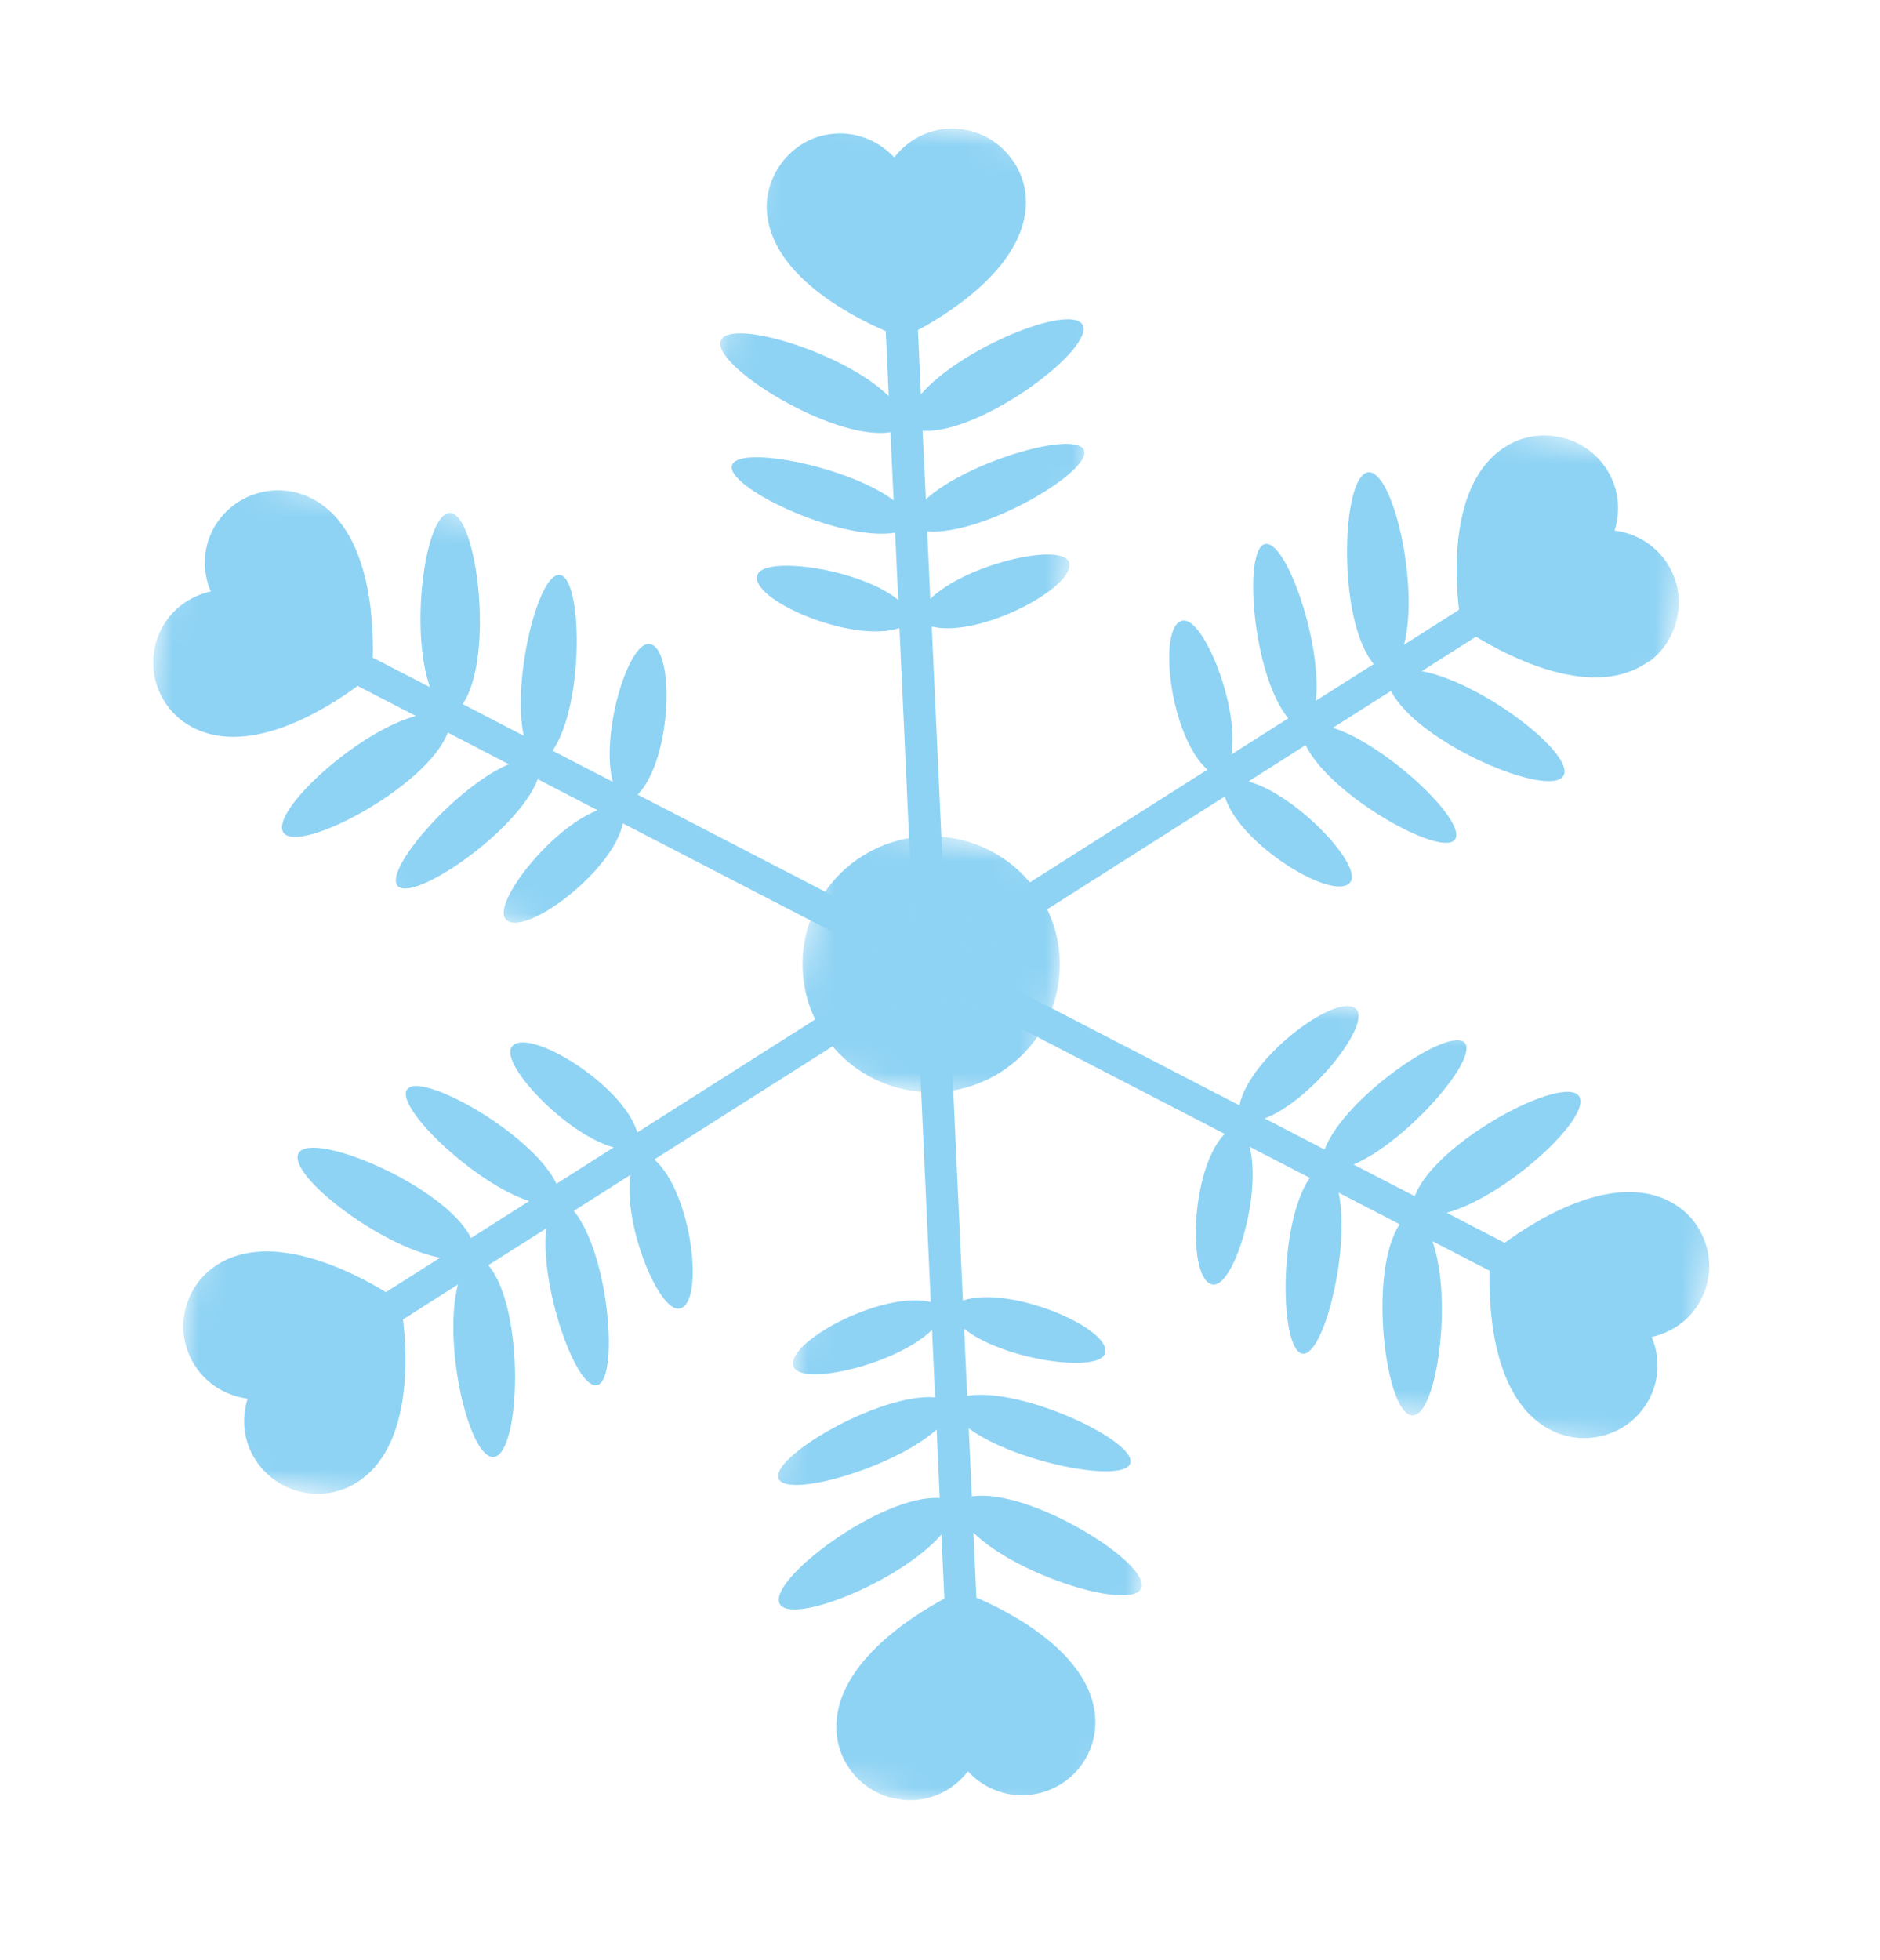 <svg width="71" height="74" viewBox="0 0 71 74" fill="none" xmlns="http://www.w3.org/2000/svg">
<g clip-path="url(#clip0_8651_10403)">
<g clip-path="url(#clip1_8651_10403)">
<mask id="mask0_8651_10403" style="mask-type:luminance" maskUnits="userSpaceOnUse" x="29" y="30" width="12" height="13">
<path d="M40.801 32.517L31.235 30.796L29.524 40.312L39.09 42.032L40.801 32.517Z" fill="white"/>
</mask>
<g mask="url(#mask0_8651_10403)">
<path d="M32.547 32.337C34.806 30.901 37.81 31.562 39.257 33.812C40.704 36.063 40.044 39.057 37.786 40.487C35.527 41.923 32.523 41.262 31.076 39.011C29.629 36.761 30.288 33.773 32.547 32.337Z" fill="#8FD3F4"/>
</g>
<mask id="mask1_8651_10403" style="mask-type:luminance" maskUnits="userSpaceOnUse" x="5" y="32" width="30" height="28">
<path d="M34.428 36.837L10.052 32.453L5.934 55.347L30.311 59.731L34.428 36.837Z" fill="white"/>
</mask>
<g mask="url(#mask1_8651_10403)">
<path d="M24.725 43.773L34.27 37.716L33.615 36.697L24.069 42.76C23.526 40.928 19.88 38.726 19.323 39.533C18.874 40.185 21.384 42.842 23.176 43.326L21.016 44.699C20.098 42.779 15.79 40.384 15.36 41.16C14.963 41.862 17.966 44.709 19.986 45.354L17.789 46.748C16.813 44.77 11.746 42.649 11.273 43.552C10.845 44.356 14.332 47.061 16.62 47.492L14.575 48.792C13.345 48.04 10.273 46.445 8.206 47.754C6.915 48.578 6.534 50.284 7.364 51.57C7.823 52.285 8.565 52.707 9.35 52.815C9.114 53.566 9.185 54.412 9.651 55.128C10.481 56.414 12.196 56.796 13.487 55.972C15.54 54.667 15.394 51.266 15.221 49.823L17.297 48.502C16.705 50.742 17.712 55.065 18.634 55.016C19.657 54.964 19.855 49.466 18.442 47.773L20.632 46.385C20.377 48.477 21.706 52.367 22.513 52.311C23.398 52.241 23.029 47.374 21.67 45.724L23.814 44.362C23.514 46.184 24.875 49.549 25.657 49.413C26.625 49.251 26.15 45.058 24.716 43.784" fill="#8FD3F4"/>
</g>
<mask id="mask2_8651_10403" style="mask-type:luminance" maskUnits="userSpaceOnUse" x="27" y="37" width="20" height="33">
<path d="M46.738 39.797L32.497 37.236L27.195 66.721L41.435 69.282L46.738 39.797Z" fill="white"/>
</mask>
<g mask="url(#mask2_8651_10403)">
<path d="M36.704 56.503L36.585 53.934C38.283 55.2 42.329 56.009 42.675 55.284C43.062 54.486 38.639 52.36 36.528 52.706L36.41 50.17C37.848 51.343 41.447 51.856 41.728 51.12C42.068 50.206 38.183 48.506 36.365 49.107L35.848 37.845L34.636 37.896L35.151 49.164C33.285 48.714 29.553 50.753 29.983 51.63C30.328 52.344 33.891 51.513 35.199 50.215L35.315 52.764C33.183 52.589 28.959 55.104 29.417 55.865C29.833 56.559 33.807 55.397 35.374 53.978L35.489 56.567C33.28 56.412 28.914 59.715 29.455 60.579C29.945 61.353 34.033 59.701 35.553 57.944L35.665 60.364C34.392 61.05 31.479 62.893 31.588 65.333C31.658 66.858 32.953 68.039 34.486 67.972C35.337 67.937 36.076 67.512 36.554 66.885C37.092 67.466 37.865 67.827 38.717 67.785C40.25 67.718 41.434 66.431 41.364 64.906C41.252 62.485 38.217 60.904 36.875 60.326L36.762 57.872C38.414 59.507 42.683 60.806 43.093 59.992C43.553 59.087 38.876 56.154 36.696 56.509" fill="#8FD3F4"/>
</g>
<mask id="mask3_8651_10403" style="mask-type:luminance" maskUnits="userSpaceOnUse" x="33" y="35" width="33" height="21">
<path d="M65.876 40.684L36.583 35.416L33.964 49.979L63.257 55.247L65.876 40.684Z" fill="white"/>
</mask>
<g mask="url(#mask3_8651_10403)">
<path d="M64.482 48.434C64.74 47.378 64.295 46.202 63.401 45.577C61.21 44.04 58.069 46.024 56.824 46.929L54.635 45.796C56.881 45.185 60.141 42.167 59.637 41.397C59.074 40.543 54.199 43.109 53.43 45.169L51.117 43.973C53.07 43.148 55.787 40.066 55.333 39.399C54.828 38.67 50.774 41.41 50.023 43.407L47.76 42.233C49.498 41.584 51.74 38.74 51.236 38.125C50.614 37.374 47.191 39.872 46.808 41.739L36.746 36.534L36.188 37.611L46.249 42.816C44.927 44.191 44.84 48.432 45.82 48.507C46.613 48.569 47.667 45.081 47.189 43.301L49.465 44.476C48.251 46.228 48.331 51.124 49.224 51.117C50.03 51.107 51.001 47.099 50.554 45.035L52.861 46.23C51.633 48.06 52.34 53.486 53.354 53.446C54.272 53.416 54.873 49.06 54.097 46.869L56.256 47.984C56.219 49.504 56.385 53.245 58.925 54.152C59.954 54.519 61.173 54.207 61.895 53.389C62.667 52.512 62.765 51.407 62.377 50.483C63.355 50.269 64.214 49.549 64.486 48.415" fill="#8FD3F4"/>
</g>
<mask id="mask4_8651_10403" style="mask-type:luminance" maskUnits="userSpaceOnUse" x="35" y="13" width="30" height="28">
<path d="M64.39 17.488L40.02 13.106L35.905 35.987L60.275 40.369L64.39 17.488Z" fill="white"/>
</mask>
<g mask="url(#mask4_8651_10403)">
<path d="M62.294 24.971C63.282 24.248 63.672 22.873 63.206 21.74C62.798 20.739 61.923 20.158 60.978 20.035C61.262 19.131 61.096 18.099 60.353 17.307C59.514 16.41 58.096 16.181 57.016 16.774C54.776 17.991 54.928 21.542 55.1 23.026L53.024 24.347C53.61 22.105 52.609 17.784 51.688 17.833C50.665 17.884 50.467 23.382 51.88 25.075L49.69 26.463C49.945 24.371 48.616 20.481 47.809 20.538C46.925 20.601 47.286 25.473 48.652 27.124L46.508 28.486C46.808 26.665 45.446 23.3 44.665 23.435C43.696 23.597 44.166 27.79 45.599 29.063L36.055 35.119L36.71 36.138L46.256 30.075C46.798 31.907 50.444 34.11 51.002 33.302C51.45 32.65 48.94 29.993 47.148 29.509L49.308 28.136C50.227 30.056 54.534 32.451 54.964 31.675C55.361 30.973 52.358 28.127 50.338 27.481L52.536 26.088C53.511 28.065 58.571 30.185 59.051 29.283C59.48 28.48 55.992 25.775 53.697 25.342L55.742 24.042C57.009 24.814 60.211 26.48 62.282 24.963" fill="#8FD3F4"/>
</g>
<mask id="mask5_8651_10403" style="mask-type:luminance" maskUnits="userSpaceOnUse" x="23" y="3" width="21" height="33">
<path d="M43.139 6.102L28.891 3.54L23.588 33.032L37.835 35.594L43.139 6.102Z" fill="white"/>
</mask>
<g mask="url(#mask5_8651_10403)">
<path d="M40.356 21.201C40.011 20.487 36.448 21.319 35.133 22.615L35.017 20.066C37.149 20.241 41.373 17.726 40.921 16.966C40.505 16.273 36.532 17.434 34.965 18.853L34.843 16.263C37.052 16.418 41.418 13.115 40.877 12.251C40.388 11.478 36.298 13.129 34.779 14.887L34.667 12.466C35.933 11.779 38.845 9.943 38.743 7.504C38.692 6.21 37.666 5.071 36.368 4.885C35.294 4.732 34.353 5.195 33.772 5.944C33.126 5.25 32.146 4.872 31.089 5.112C29.819 5.408 28.896 6.634 28.96 7.93C29.079 10.352 32.108 11.925 33.451 12.503L33.563 14.957C31.904 13.321 27.643 12.023 27.233 12.837C26.773 13.742 31.45 16.675 33.629 16.32L33.748 18.89C32.05 17.623 28.005 16.815 27.658 17.539C27.271 18.337 31.695 20.464 33.805 20.117L33.923 22.653C32.492 21.481 28.887 20.968 28.606 21.704C28.265 22.618 32.15 24.318 33.969 23.717L34.485 34.978L35.704 34.929L35.189 23.661C37.054 24.111 40.787 22.072 40.358 21.188" fill="#8FD3F4"/>
</g>
<mask id="mask6_8651_10403" style="mask-type:luminance" maskUnits="userSpaceOnUse" x="4" y="17" width="33" height="21">
<path d="M36.368 22.851L7.075 17.583L4.456 32.146L33.749 37.414L36.368 22.851Z" fill="white"/>
</mask>
<g mask="url(#mask6_8651_10403)">
<path d="M34.145 35.213L24.084 30.008C25.406 28.632 25.493 24.391 24.513 24.316C23.72 24.254 22.666 27.742 23.144 29.523L20.868 28.347C22.082 26.595 22.003 21.699 21.109 21.707C20.303 21.716 19.332 25.724 19.78 27.782L17.474 26.587C18.702 24.757 17.994 19.331 16.98 19.371C16.062 19.401 15.461 23.757 16.237 25.948L14.078 24.833C14.114 23.394 13.968 19.959 11.786 18.827C10.425 18.125 8.749 18.65 8.039 20.002C7.646 20.758 7.649 21.606 7.958 22.334C7.184 22.504 6.488 22.991 6.095 23.747C5.392 25.1 5.923 26.769 7.284 27.471C9.448 28.593 12.332 26.765 13.508 25.901L15.703 27.035C13.459 27.64 10.197 30.664 10.701 31.434C11.258 32.287 16.139 29.722 16.909 27.662L19.215 28.857C17.262 29.682 14.545 32.764 14.999 33.431C15.504 34.16 19.552 31.418 20.309 29.423L22.572 30.597C20.833 31.245 18.591 34.09 19.096 34.705C19.718 35.456 23.135 32.957 23.524 31.091L33.586 36.296L34.144 35.219L34.145 35.213Z" fill="#8FD3F4"/>
</g>
</g>
</g>
<defs>
<clipPath id="clip0_8651_10403">
<rect width="70.2" height="73.406" fill="white" transform="translate(0.066)"/>
</clipPath>
<clipPath id="clip1_8651_10403">
<rect width="61.961" height="62.491" fill="white" transform="translate(10.205 0.179) rotate(10.195)"/>
</clipPath>
</defs>
</svg>
